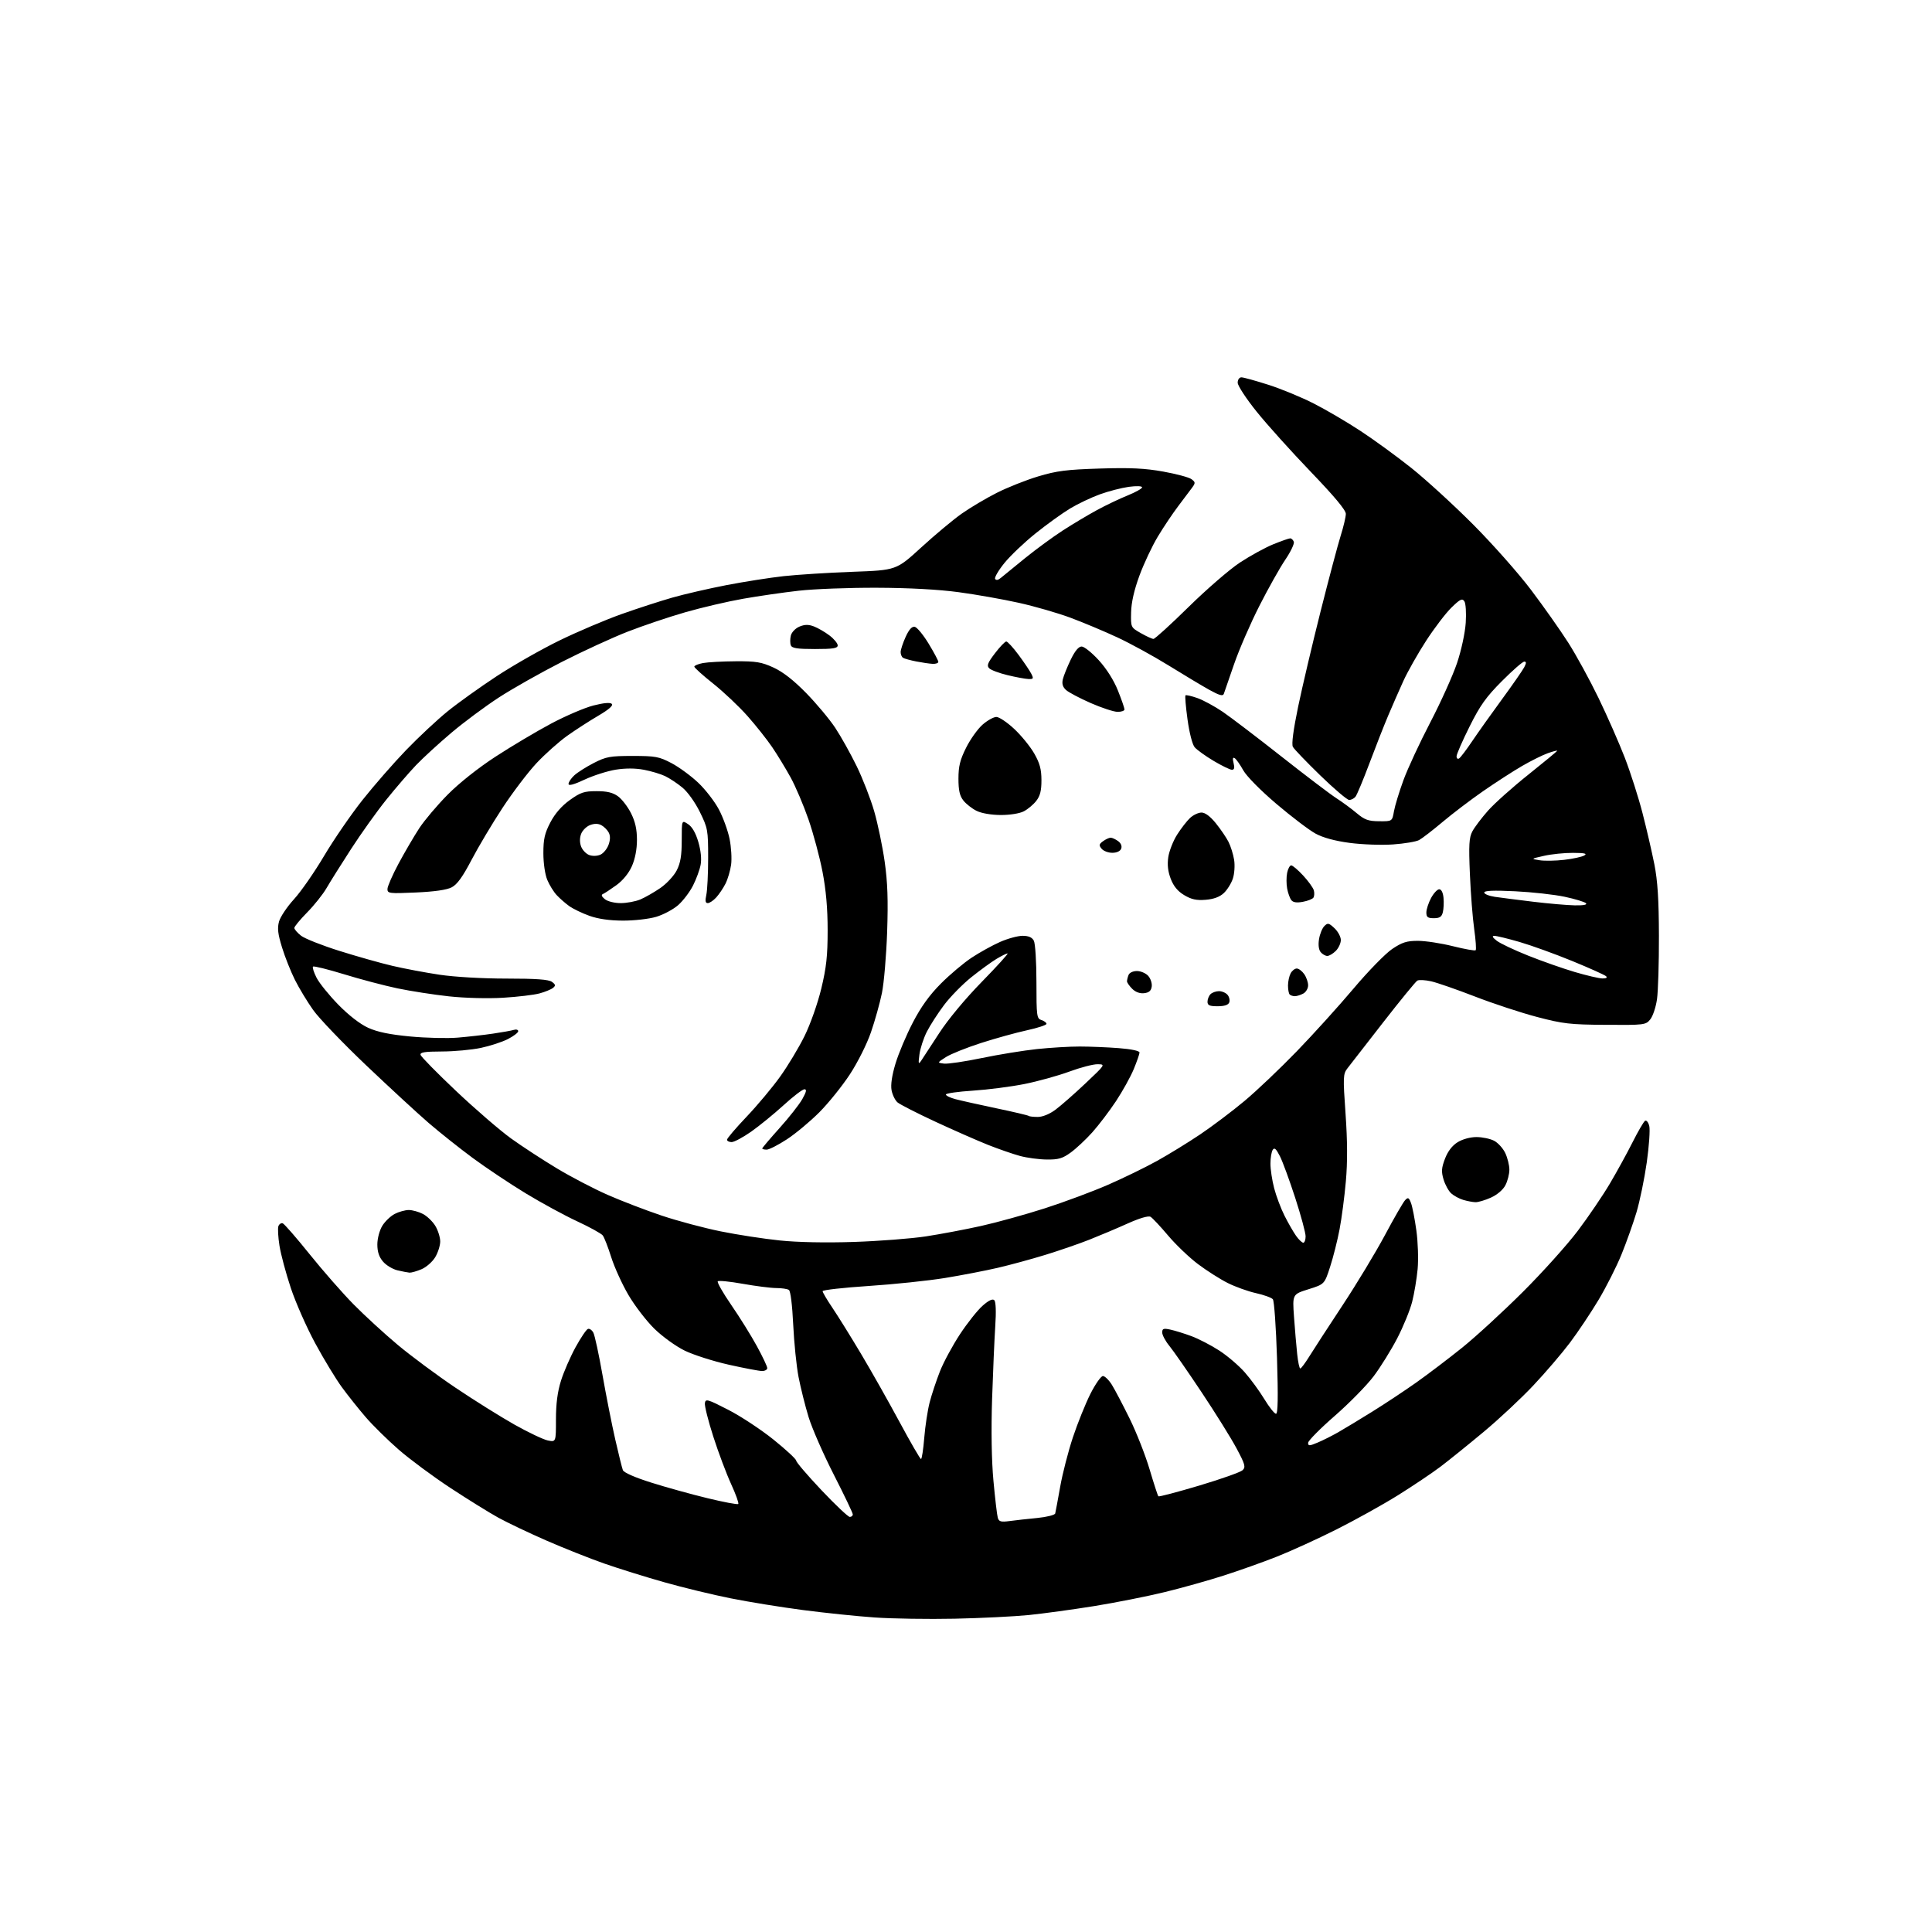 <?xml version="1.0" encoding="UTF-8" standalone="no"?>
<svg 
  version="1.1" 
  xmlns="http://www.w3.org/2000/svg" 
  xmlns:xlink="http://www.w3.org/1999/xlink" 
  xmlns:svg="http://www.w3.org/2000/svg"
  xmlns:rdf="http://www.w3.org/1999/02/22-rdf-syntax-ns#"
  xmlns:cc="http://creativecommons.org/ns#"
  xmlns:dc="http://purl.org/dc/elements/1.1/"
  viewBox="0 0 768 768"
  width="768"
  height="768"
>
<style>svg {background-color: white; }</style>"
<path stroke="none" fill="black" fill-rule="evenodd" d="M379.50,643.46C369.05,643.68 354.73,643.46 347.69,642.97C340.64,642.48 327.82,641.15 319.19,640.02C310.56,638.89 297.65,636.80 290.50,635.37C283.35,633.95 271.43,631.06 264.00,628.95C256.57,626.85 245.89,623.52 240.25,621.55C234.61,619.58 224.32,615.49 217.38,612.47C210.43,609.44 201.77,605.32 198.13,603.32C194.48,601.31 185.88,595.97 179.00,591.45C172.12,586.93 162.90,580.09 158.50,576.26C154.10,572.42 148.21,566.63 145.42,563.39C142.62,560.15 138.35,554.79 135.92,551.47C133.49,548.15 128.71,540.27 125.30,533.97C121.88,527.66 117.52,517.77 115.60,512.00C113.68,506.23 111.65,498.67 111.10,495.21C110.55,491.74 110.36,488.24 110.67,487.41C110.99,486.59 111.75,486.08 112.37,486.28C112.99,486.48 117.81,492.01 123.08,498.57C128.35,505.13 136.23,514.12 140.58,518.53C144.94,522.95 152.83,530.19 158.12,534.62C163.41,539.04 173.76,546.72 181.12,551.67C188.48,556.62 199.01,563.21 204.53,566.32C210.05,569.42 216.01,572.25 217.78,572.61C221.00,573.25 221.00,573.25 221.00,564.23C221.00,558.01 221.62,553.24 223.00,548.86C224.09,545.36 226.70,539.38 228.78,535.57C230.87,531.76 233.09,528.47 233.72,528.26C234.35,528.05 235.32,528.72 235.87,529.76C236.42,530.79 238.06,538.36 239.50,546.57C240.95,554.78 243.22,566.29 244.56,572.15C245.90,578.01 247.26,583.53 247.60,584.40C247.97,585.37 252.37,587.31 258.86,589.35C264.71,591.20 274.77,593.99 281.22,595.55C287.66,597.12 293.18,598.15 293.48,597.86C293.77,597.56 292.49,593.98 290.62,589.91C288.75,585.83 285.57,577.37 283.56,571.11C281.54,564.85 280.03,558.84 280.20,557.76C280.47,555.96 281.26,556.18 289.50,560.42C294.45,562.96 302.55,568.30 307.50,572.28C312.45,576.27 316.50,580.02 316.50,580.63C316.50,581.24 321.02,586.52 326.55,592.37C332.08,598.22 337.15,603.00 337.80,603.00C338.46,603.00 339.00,602.55 339.00,601.99C339.00,601.44 335.61,594.35 331.47,586.24C327.33,578.13 322.82,567.84 321.44,563.36C320.07,558.88 318.27,551.68 317.43,547.36C316.60,543.04 315.65,533.65 315.31,526.50C314.95,518.84 314.25,513.20 313.60,512.77C312.99,512.36 310.73,512.02 308.56,512.02C306.39,512.01 300.43,511.25 295.30,510.34C290.18,509.42 285.69,508.97 285.33,509.34C284.96,509.70 287.38,513.94 290.69,518.75C294.01,523.56 298.58,530.91 300.86,535.09C303.14,539.26 305.00,543.19 305.00,543.84C305.00,544.48 304.07,545.00 302.94,545.00C301.81,545.00 295.85,543.87 289.69,542.49C283.54,541.11 275.65,538.59 272.17,536.89C268.64,535.16 263.30,531.31 260.08,528.15C256.92,525.04 252.28,519.00 249.78,514.72C247.28,510.44 244.21,503.69 242.96,499.72C241.71,495.75 240.20,491.87 239.60,491.10C239.00,490.34 234.43,487.81 229.45,485.50C224.46,483.19 215.23,478.17 208.94,474.35C202.65,470.52 193.18,464.20 187.90,460.30C182.62,456.40 174.74,450.13 170.40,446.39C166.05,442.64 154.91,432.36 145.62,423.54C136.34,414.72 126.83,404.80 124.49,401.50C122.15,398.20 118.88,392.80 117.23,389.50C115.58,386.20 113.27,380.40 112.11,376.61C110.46,371.28 110.19,368.96 110.92,366.33C111.43,364.47 114.11,360.47 116.86,357.46C119.62,354.45 125.00,346.70 128.83,340.24C132.66,333.78 139.54,323.77 144.11,318.00C148.69,312.23 156.49,303.29 161.46,298.14C166.43,292.99 173.88,286.04 178.00,282.71C182.12,279.37 190.90,273.10 197.50,268.76C204.10,264.43 215.35,258.03 222.50,254.55C229.65,251.07 240.68,246.39 247.00,244.14C253.32,241.89 262.42,238.94 267.21,237.57C272.00,236.20 281.68,233.97 288.71,232.61C295.75,231.25 306.00,229.64 311.50,229.03C317.00,228.43 329.33,227.65 338.90,227.30C356.31,226.67 356.31,226.67 366.23,217.59C371.69,212.59 378.93,206.55 382.33,204.16C385.72,201.78 391.97,198.07 396.22,195.92C400.46,193.77 407.89,190.82 412.72,189.37C420.08,187.16 424.04,186.66 437.24,186.25C449.39,185.87 455.14,186.15 462.41,187.46C467.59,188.39 472.63,189.74 473.61,190.46C475.20,191.62 475.24,191.99 473.95,193.76C473.15,194.85 470.66,198.16 468.42,201.12C466.18,204.08 462.49,209.57 460.24,213.33C457.98,217.08 454.70,224.05 452.94,228.83C450.83,234.59 449.71,239.50 449.63,243.45C449.50,249.39 449.51,249.40 453.50,251.68C455.70,252.94 457.96,253.97 458.52,253.98C459.08,253.99 465.38,248.26 472.52,241.24C479.66,234.22 488.85,226.27 492.94,223.59C497.04,220.90 502.99,217.64 506.17,216.35C509.36,215.06 512.37,214.00 512.87,214.00C513.38,214.00 514.02,214.61 514.31,215.36C514.60,216.11 513.08,219.31 510.94,222.47C508.80,225.62 504.15,233.90 500.62,240.85C497.08,247.81 492.56,258.23 490.57,264.00C488.59,269.77 486.74,275.10 486.48,275.83C486.12,276.82 484.69,276.42 480.75,274.24C477.86,272.63 470.56,268.26 464.52,264.52C458.48,260.78 449.29,255.75 444.09,253.34C438.89,250.92 430.56,247.43 425.57,245.57C420.58,243.71 411.32,241.03 405.00,239.63C398.68,238.22 387.88,236.31 381.00,235.39C373.03,234.32 361.24,233.68 348.50,233.64C337.50,233.60 323.55,234.13 317.50,234.82C311.45,235.50 301.50,236.94 295.38,238.02C289.27,239.09 278.92,241.51 272.38,243.39C265.85,245.27 255.55,248.74 249.50,251.10C243.45,253.46 231.67,258.88 223.32,263.13C214.97,267.39 203.72,273.74 198.32,277.25C192.92,280.76 184.45,287.05 179.50,291.23C174.55,295.41 168.20,301.23 165.39,304.16C162.59,307.10 157.24,313.30 153.52,317.94C149.79,322.58 143.53,331.35 139.59,337.44C135.65,343.52 131.25,350.53 129.81,353.02C128.37,355.51 124.89,359.87 122.09,362.71C119.29,365.56 117.00,368.33 117.00,368.87C117.00,369.41 118.20,370.80 119.66,371.95C121.12,373.10 127.99,375.82 134.91,377.99C141.83,380.17 151.32,382.85 156.00,383.94C160.68,385.04 169.11,386.63 174.74,387.47C180.72,388.36 191.78,389.00 201.30,389.00C213.13,389.00 218.11,389.36 219.40,390.30C220.86,391.37 220.94,391.80 219.84,392.70C219.10,393.30 216.70,394.29 214.50,394.89C212.30,395.49 205.78,396.27 200.00,396.62C193.96,396.98 184.83,396.75 178.50,396.07C172.45,395.41 163.22,393.98 158.00,392.89C152.78,391.79 143.21,389.27 136.75,387.28C130.28,385.30 124.74,383.93 124.43,384.24C124.12,384.55 124.75,386.54 125.83,388.66C126.91,390.78 130.79,395.58 134.45,399.34C138.56,403.55 143.09,407.07 146.30,408.54C150.01,410.23 154.80,411.23 163.00,412.01C169.32,412.61 177.88,412.82 182.00,412.47C186.12,412.12 192.43,411.41 196.00,410.88C199.57,410.36 203.29,409.69 204.25,409.40C205.21,409.10 206.00,409.34 206.00,409.91C206.00,410.49 204.15,411.90 201.89,413.05C199.64,414.21 194.80,415.78 191.14,416.56C187.49,417.33 180.53,417.97 175.68,417.98C168.87,418.00 166.93,418.30 167.18,419.32C167.35,420.05 173.73,426.53 181.34,433.73C188.95,440.92 198.77,449.39 203.16,452.56C207.56,455.72 215.78,461.09 221.43,464.48C227.08,467.88 236.16,472.61 241.61,475.00C247.05,477.39 256.68,481.09 263.00,483.21C269.32,485.33 279.90,488.16 286.50,489.49C293.10,490.83 303.66,492.45 309.96,493.10C317.09,493.84 328.25,494.06 339.46,493.69C349.38,493.36 362.23,492.37 368.00,491.49C373.77,490.61 383.65,488.75 389.95,487.35C396.25,485.95 407.69,482.78 415.39,480.31C423.08,477.83 434.35,473.63 440.44,470.98C446.52,468.33 455.28,464.06 459.90,461.50C464.52,458.94 472.27,454.18 477.12,450.92C481.96,447.66 489.88,441.69 494.71,437.65C499.55,433.61 508.90,424.72 515.50,417.90C522.10,411.08 532.24,399.87 538.03,393.00C543.82,386.12 550.74,379.04 553.39,377.25C557.37,374.58 559.19,374.00 563.65,374.00C566.63,374.00 572.90,374.96 577.57,376.13C582.25,377.30 586.31,378.02 586.60,377.73C586.89,377.44 586.63,373.67 586.02,369.35C585.40,365.03 584.63,355.19 584.31,347.48C583.81,335.82 583.98,332.95 585.29,330.48C586.16,328.84 588.96,325.13 591.52,322.24C594.08,319.35 601.31,312.89 607.59,307.89C613.86,302.89 619.00,298.64 619.00,298.44C619.00,298.25 617.31,298.69 615.25,299.42C613.19,300.15 608.58,302.45 605.00,304.52C601.42,306.60 594.45,311.11 589.50,314.54C584.55,317.98 577.30,323.49 573.39,326.79C569.48,330.08 565.30,333.30 564.11,333.94C562.92,334.58 558.24,335.36 553.72,335.68C549.20,336.00 541.45,335.72 536.51,335.06C530.64,334.28 525.93,333.00 522.95,331.37C520.44,330.01 513.46,324.71 507.44,319.60C501.04,314.16 495.55,308.59 494.20,306.18C492.94,303.91 491.41,301.75 490.81,301.38C490.06,300.92 489.92,301.55 490.37,303.35C490.84,305.22 490.65,306.00 489.71,306.00C488.98,306.00 485.71,304.41 482.44,302.47C479.17,300.52 475.78,298.08 474.90,297.04C473.98,295.95 472.78,291.29 472.06,286.01C471.37,280.98 471.00,276.66 471.25,276.42C471.49,276.18 473.62,276.66 475.98,277.49C478.33,278.32 482.89,280.80 486.11,282.99C489.32,285.19 499.81,293.17 509.41,300.74C519.02,308.31 528.82,315.75 531.19,317.27C533.56,318.79 537.21,321.47 539.29,323.23C542.46,325.89 543.93,326.43 548.25,326.46C553.42,326.50 553.42,326.50 554.12,322.50C554.51,320.30 556.20,314.75 557.88,310.16C559.55,305.57 564.36,295.22 568.56,287.16C572.76,279.10 577.54,268.49 579.19,263.59C580.90,258.50 582.38,251.63 582.65,247.59C582.91,243.60 582.67,239.85 582.10,239.01C581.25,237.76 580.40,238.18 576.99,241.51C574.73,243.70 570.21,249.64 566.92,254.70C563.64,259.76 559.57,266.96 557.86,270.70C556.16,274.44 553.44,280.65 551.81,284.50C550.18,288.35 546.82,296.89 544.35,303.48C541.88,310.07 539.39,316.03 538.81,316.73C538.23,317.43 537.11,318.00 536.32,318.00C535.54,318.00 530.37,313.62 524.85,308.26C519.33,302.90 514.41,297.78 513.93,296.87C513.37,295.82 514.12,290.12 516.04,280.87C517.69,272.96 521.70,255.93 524.96,243.00C528.22,230.07 531.81,216.57 532.93,213.00C534.06,209.43 534.98,205.50 534.99,204.28C535.00,202.78 530.48,197.37 521.04,187.54C513.36,179.55 503.68,168.80 499.54,163.64C495.39,158.49 492.00,153.31 492.00,152.14C492.00,150.91 492.64,150.00 493.49,150.00C494.31,150.00 499.14,151.34 504.24,152.97C509.33,154.60 517.46,157.96 522.30,160.43C527.14,162.90 535.47,167.78 540.80,171.29C546.14,174.79 555.23,181.41 561.00,186.00C566.77,190.60 577.81,200.69 585.53,208.43C593.25,216.17 603.64,227.90 608.62,234.50C613.61,241.10 620.27,250.55 623.43,255.50C626.59,260.45 632.00,270.35 635.46,277.50C638.92,284.65 643.60,295.30 645.87,301.16C648.13,307.02 651.31,316.94 652.92,323.20C654.54,329.46 656.65,338.61 657.63,343.54C658.94,350.17 659.41,357.57 659.45,372.00C659.48,382.73 659.13,394.08 658.68,397.22C658.23,400.37 657.03,403.97 656.01,405.22C654.23,407.43 653.66,407.50 638.33,407.39C624.12,407.30 621.33,406.98 611.00,404.26C604.67,402.60 593.59,398.95 586.36,396.15C579.13,393.35 571.28,390.62 568.91,390.09C566.54,389.56 564.07,389.43 563.41,389.81C562.75,390.19 556.66,397.64 549.86,406.37C543.06,415.10 536.66,423.33 535.64,424.66C533.89,426.93 533.84,428.04 534.88,442.79C535.64,453.58 535.68,461.98 535.00,469.59C534.46,475.69 533.34,484.27 532.50,488.67C531.67,493.06 529.98,499.77 528.74,503.58C526.50,510.50 526.50,510.50 520.13,512.50C513.75,514.50 513.75,514.50 514.39,523.50C514.75,528.45 515.31,535.09 515.65,538.25C515.98,541.41 516.54,544.00 516.88,544.00C517.22,544.00 518.82,541.86 520.44,539.25C522.05,536.64 527.98,527.52 533.60,519.00C539.23,510.48 546.84,497.88 550.52,491.00C554.19,484.12 557.81,477.86 558.56,477.08C559.72,475.86 560.06,476.02 560.90,478.23C561.44,479.65 562.40,484.57 563.03,489.16C563.67,493.77 563.89,500.63 563.53,504.50C563.17,508.35 562.19,514.20 561.35,517.50C560.51,520.80 557.84,527.33 555.42,532.00C552.99,536.67 548.77,543.47 546.04,547.09C543.31,550.72 536.33,557.82 530.54,562.87C524.74,567.93 520.00,572.73 520.00,573.54C520.00,574.84 520.47,574.83 523.75,573.46C525.81,572.60 529.52,570.74 532.00,569.32C534.48,567.90 540.55,564.23 545.50,561.15C550.45,558.08 558.32,552.87 562.99,549.57C567.65,546.27 575.88,540.02 581.28,535.68C586.67,531.34 597.50,521.39 605.35,513.57C613.19,505.75 623.04,494.79 627.24,489.21C631.44,483.64 637.17,475.20 639.97,470.46C642.77,465.72 646.83,458.31 649.00,454.00C651.17,449.68 653.40,445.87 653.94,445.53C654.49,445.20 655.24,446.12 655.61,447.59C655.98,449.06 655.53,455.56 654.62,462.04C653.70,468.51 651.86,477.46 650.53,481.91C649.19,486.36 646.51,493.91 644.56,498.69C642.62,503.47 638.52,511.57 635.47,516.69C632.41,521.81 627.28,529.48 624.07,533.75C620.86,538.01 614.31,545.66 609.52,550.74C604.74,555.83 595.80,564.18 589.66,569.29C583.52,574.41 575.80,580.63 572.50,583.12C569.20,585.61 561.64,590.68 555.70,594.39C549.75,598.10 538.73,604.23 531.20,608.01C523.66,611.79 513.00,616.65 507.50,618.82C502.00,620.99 492.55,624.35 486.50,626.29C480.45,628.24 469.88,631.20 463.00,632.88C456.12,634.56 443.52,637.06 435.00,638.44C426.48,639.81 414.77,641.41 409.00,642.00C403.23,642.58 389.95,643.24 379.50,643.46zM401.35,604.64C403.63,604.33 408.57,603.78 412.33,603.42C416.09,603.05 419.29,602.24 419.46,601.63C419.62,601.01 420.51,596.23 421.44,591.00C422.37,585.77 424.64,576.93 426.50,571.34C428.36,565.75 431.49,557.99 433.45,554.09C435.42,550.19 437.66,547.00 438.43,547.00C439.20,547.00 440.82,548.59 442.02,550.53C443.22,552.48 446.39,558.51 449.06,563.93C451.73,569.36 455.30,578.42 456.98,584.08C458.66,589.74 460.23,594.56 460.47,594.81C460.72,595.05 468.02,593.13 476.71,590.54C485.39,587.95 493.16,585.20 493.96,584.42C495.24,583.18 494.94,582.09 491.55,575.75C489.42,571.76 483.19,561.75 477.69,553.50C472.20,545.25 466.42,536.93 464.85,535.02C463.28,533.11 462.00,530.71 462.00,529.69C462.00,528.13 462.50,527.95 465.25,528.54C467.04,528.93 470.82,530.10 473.65,531.15C476.48,532.21 481.43,534.77 484.65,536.85C487.88,538.94 492.44,542.83 494.80,545.51C497.16,548.19 500.67,552.99 502.61,556.19C504.56,559.39 506.63,562.00 507.23,562.00C508.00,562.00 508.11,555.52 507.63,539.82C507.25,527.62 506.51,517.12 505.98,516.48C505.46,515.84 502.43,514.75 499.26,514.04C496.09,513.34 491.02,511.51 487.99,509.99C484.96,508.46 479.67,505.10 476.22,502.50C472.77,499.91 467.42,494.80 464.34,491.15C461.25,487.49 458.11,484.14 457.36,483.70C456.51,483.20 453.03,484.22 448.24,486.37C443.98,488.29 437.12,491.18 433.00,492.81C428.88,494.44 421.00,497.15 415.50,498.84C410.00,500.53 401.50,502.85 396.61,503.98C391.71,505.12 382.26,506.94 375.61,508.03C368.95,509.11 355.29,510.54 345.25,511.20C335.21,511.86 327.00,512.79 327.00,513.26C327.00,513.73 328.73,516.67 330.85,519.80C332.97,522.94 338.07,531.12 342.17,538.00C346.28,544.88 353.20,557.13 357.57,565.24C361.93,573.34 365.78,579.98 366.11,579.99C366.45,579.99 367.03,576.18 367.41,571.51C367.79,566.85 368.76,560.49 369.57,557.38C370.38,554.27 372.22,548.75 373.65,545.11C375.08,541.48 378.67,534.84 381.61,530.37C384.56,525.89 388.61,520.79 390.61,519.04C393.04,516.90 394.58,516.18 395.25,516.85C395.87,517.47 396.02,521.42 395.63,527.18C395.30,532.30 394.73,545.35 394.37,556.16C393.97,568.60 394.16,580.54 394.91,588.66C395.56,595.72 396.34,602.33 396.64,603.35C397.10,604.89 397.89,605.10 401.35,604.64zM162.78,505.90C162.08,505.84 159.93,505.43 158.02,504.98C156.10,504.53 153.51,502.97 152.27,501.52C150.69,499.69 150.00,497.61 150.00,494.69C150.01,492.30 150.85,489.13 151.96,487.30C153.03,485.54 155.26,483.40 156.91,482.55C158.55,481.70 161.07,481.00 162.50,481.00C163.93,481.00 166.45,481.70 168.09,482.55C169.74,483.40 171.97,485.54 173.04,487.30C174.11,489.06 174.99,491.85 174.99,493.50C174.99,495.15 174.08,497.99 172.97,499.81C171.86,501.63 169.41,503.77 167.51,504.56C165.61,505.35 163.49,505.95 162.78,505.90zM518.07,494.00C518.58,494.00 519.00,492.86 519.00,491.46C519.00,490.06 517.15,483.20 514.88,476.21C512.61,469.22 509.87,461.74 508.78,459.60C507.28,456.64 506.59,456.03 505.92,457.10C505.43,457.87 505.02,460.32 505.02,462.54C505.01,464.76 505.67,469.16 506.49,472.31C507.31,475.46 509.17,480.39 510.62,483.27C512.07,486.15 514.13,489.74 515.20,491.25C516.26,492.76 517.56,494.00 518.07,494.00zM586.50,477.89C585.40,477.86 583.21,477.44 581.64,476.97C580.07,476.50 577.93,475.34 576.88,474.39C575.84,473.45 574.47,470.96 573.84,468.87C572.90,465.73 573.00,464.28 574.42,460.57C575.54,457.64 577.28,455.37 579.44,454.04C581.38,452.84 584.45,452.00 586.92,452.00C589.22,452.00 592.37,452.66 593.91,453.46C595.46,454.26 597.47,456.46 598.37,458.36C599.26,460.25 600.00,463.22 600.00,464.95C600.00,466.68 599.30,469.46 598.43,471.13C597.50,472.94 595.19,474.92 592.68,476.06C590.38,477.10 587.60,477.93 586.50,477.89zM416.10,460.93C413.02,460.90 408.24,460.26 405.47,459.51C402.70,458.76 396.96,456.77 392.72,455.09C388.48,453.40 379.04,449.25 371.75,445.86C364.46,442.47 357.72,439.03 356.77,438.21C355.82,437.39 354.76,435.22 354.41,433.39C354.01,431.23 354.56,427.50 355.98,422.78C357.19,418.78 360.27,411.46 362.84,406.52C366.08,400.27 369.47,395.55 374.00,391.01C377.57,387.41 383.09,382.77 386.26,380.68C389.42,378.59 394.50,375.78 397.54,374.44C400.57,373.10 404.60,372.00 406.49,372.00C408.87,372.00 410.25,372.60 410.96,373.93C411.54,375.01 412.00,382.29 412.00,390.37C412.00,403.99 412.12,404.90 414.00,405.50C415.10,405.85 416.00,406.52 416.00,407.00C416.00,407.47 412.51,408.62 408.25,409.55C403.99,410.47 395.77,412.75 390.00,414.60C384.23,416.46 377.93,418.98 376.00,420.22C372.50,422.46 372.50,422.46 375.27,422.80C376.79,422.99 383.54,421.99 390.27,420.59C397.00,419.19 406.87,417.59 412.21,417.02C417.55,416.46 425.20,416.00 429.21,416.01C433.22,416.01 440.21,416.30 444.75,416.65C449.73,417.04 452.99,417.73 452.98,418.40C452.96,419.00 451.93,421.98 450.68,425.00C449.43,428.02 446.25,433.75 443.63,437.72C441.00,441.69 436.75,447.28 434.18,450.15C431.61,453.01 427.75,456.62 425.60,458.17C422.38,460.51 420.72,460.99 416.10,460.93zM304.76,457.00C303.79,457.00 303.00,456.79 303.00,456.54C303.00,456.28 306.10,452.63 309.88,448.42C313.66,444.22 317.74,439.03 318.94,436.89C320.55,434.03 320.77,433.00 319.77,433.00C319.03,433.00 315.28,435.86 311.45,439.37C307.61,442.87 301.81,447.59 298.57,449.87C295.32,452.14 291.84,454.00 290.83,454.00C289.83,454.00 289.00,453.57 289.00,453.05C289.00,452.52 292.49,448.43 296.75,443.95C301.01,439.47 307.02,432.30 310.09,428.01C313.17,423.72 317.54,416.46 319.81,411.86C322.14,407.13 325.03,398.94 326.47,393.00C328.49,384.61 329.00,379.95 329.00,369.80C329.00,361.14 328.35,353.74 326.96,346.54C325.84,340.72 323.33,331.36 321.38,325.73C319.43,320.11 316.23,312.57 314.26,309.00C312.29,305.43 309.00,300.02 306.95,297.00C304.90,293.98 300.48,288.40 297.12,284.61C293.77,280.83 287.64,275.04 283.51,271.75C279.38,268.47 276.00,265.43 276.00,265.00C276.00,264.57 277.56,263.93 279.46,263.57C281.37,263.22 287.20,262.90 292.41,262.87C300.54,262.82 302.70,263.17 307.47,265.36C311.23,267.08 315.47,270.39 320.49,275.52C324.58,279.71 329.77,285.92 332.02,289.32C334.27,292.72 338.09,299.55 340.51,304.50C342.93,309.45 346.08,317.55 347.51,322.50C348.94,327.45 350.81,336.45 351.67,342.50C352.84,350.73 353.08,357.78 352.65,370.50C352.32,379.85 351.40,390.76 350.58,394.74C349.77,398.73 347.81,405.73 346.23,410.31C344.62,415.00 340.95,422.32 337.84,427.07C334.80,431.71 329.34,438.49 325.71,442.14C322.07,445.79 316.27,450.63 312.81,452.89C309.35,455.15 305.73,457.00 304.76,457.00zM412.52,444.00C414.46,444.00 417.21,442.88 419.60,441.10C421.74,439.51 427.10,434.81 431.50,430.65C439.45,423.14 439.48,423.10 436.32,423.05C434.57,423.02 429.49,424.34 425.03,425.99C420.57,427.63 412.55,429.85 407.21,430.92C401.87,431.98 392.66,433.17 386.75,433.55C380.84,433.93 376.00,434.62 376.00,435.08C376.00,435.54 377.69,436.37 379.75,436.92C381.81,437.47 389.12,439.10 396.00,440.55C402.88,441.99 408.69,443.36 408.92,443.59C409.15,443.81 410.77,444.00 412.52,444.00zM366.21,421.61C366.92,420.57 370.13,415.65 373.35,410.68C376.84,405.28 383.66,397.08 390.26,390.32C396.35,384.09 400.97,379.00 400.53,379.00C400.09,379.00 398.11,379.98 396.12,381.18C394.13,382.37 389.64,385.64 386.15,388.43C382.66,391.22 377.78,396.19 375.30,399.49C372.82,402.78 369.73,407.58 368.42,410.15C367.12,412.73 365.80,416.78 365.49,419.17C365.00,422.92 365.10,423.25 366.21,421.61zM484.03,400.00C480.82,400.00 480.00,399.64 480.00,398.20C480.00,397.21 480.54,395.86 481.20,395.20C481.86,394.54 483.38,394.00 484.58,394.00C485.78,394.00 487.31,394.67 487.99,395.49C488.67,396.31 488.96,397.66 488.64,398.49C488.26,399.49 486.71,400.00 484.03,400.00zM514.73,396.00C513.96,396.00 513.03,395.70 512.67,395.33C512.30,394.97 512.00,393.36 512.00,391.77C512.00,390.17 512.47,388.00 513.04,386.93C513.60,385.87 514.70,385.00 515.48,385.00C516.25,385.00 517.59,386.00 518.44,387.22C519.30,388.44 520.00,390.45 520.00,391.69C520.00,392.92 519.13,394.40 518.07,394.96C517.00,395.53 515.50,396.00 514.73,396.00zM454.81,394.81C453.11,395.01 451.36,394.36 450.06,393.06C448.93,391.93 448.00,390.59 448.00,390.08C448.00,389.58 448.27,388.45 448.61,387.58C448.96,386.67 450.38,386.00 451.95,386.00C453.46,386.00 455.47,386.86 456.43,387.92C457.38,388.97 458.01,390.88 457.83,392.17C457.59,393.85 456.75,394.59 454.81,394.81zM636.95,388.95C638.47,388.98 639.04,388.65 638.45,388.07C637.93,387.57 631.88,384.84 625.01,382.03C618.13,379.21 608.70,375.80 604.05,374.45C599.39,373.10 594.89,372.01 594.04,372.02C592.97,372.04 593.26,372.63 595.00,373.98C596.38,375.04 602.00,377.70 607.50,379.89C613.00,382.09 621.33,385.01 626.00,386.39C630.67,387.77 635.60,388.92 636.95,388.95zM527.62,380.00C526.86,380.00 525.68,379.32 524.99,378.49C524.21,377.55 523.96,375.61 524.34,373.31C524.66,371.29 525.61,368.96 526.45,368.13C527.80,366.78 528.23,366.87 530.48,368.98C531.87,370.28 533.00,372.40 533.00,373.67C533.00,374.95 532.10,376.90 531.00,378.00C529.90,379.10 528.38,380.00 527.62,380.00zM247.57,365.96C242.27,365.94 237.71,365.28 234.27,364.04C231.39,363.01 227.79,361.27 226.27,360.18C224.75,359.09 222.51,357.13 221.30,355.83C220.09,354.54 218.40,351.81 217.55,349.77C216.66,347.64 216.00,343.13 216.00,339.15C216.00,333.53 216.52,331.23 218.78,326.91C220.61,323.41 223.24,320.39 226.49,318.05C230.77,314.98 232.20,314.50 237.14,314.50C241.32,314.50 243.61,315.05 245.68,316.55C247.23,317.68 249.56,320.71 250.85,323.29C252.52,326.62 253.20,329.68 253.20,333.87C253.20,337.60 252.46,341.43 251.19,344.31C249.94,347.14 247.60,350.00 245.02,351.87C242.74,353.52 240.34,355.10 239.69,355.38C238.89,355.71 239.15,356.39 240.44,357.44C241.53,358.32 244.28,359.00 246.72,359.00C249.11,359.00 252.62,358.35 254.52,357.56C256.42,356.76 260.01,354.71 262.50,353.00C264.98,351.29 267.91,348.14 269.01,345.99C270.51,343.04 271.00,340.10 271.00,334.02C271.00,325.95 271.00,325.95 273.51,327.60C275.16,328.68 276.55,331.10 277.60,334.70C278.60,338.13 278.94,341.51 278.51,343.78C278.14,345.76 276.78,349.48 275.48,352.03C274.19,354.59 271.53,358.08 269.58,359.80C267.63,361.51 263.69,363.61 260.83,364.46C257.95,365.31 252.04,365.98 247.57,365.96zM569.98,365.00C567.55,365.00 567.00,364.58 567.00,362.73C567.00,361.49 567.84,358.90 568.87,356.98C569.90,355.07 571.36,353.50 572.12,353.50C572.96,353.50 573.63,354.83 573.82,356.89C574.00,358.75 573.88,361.34 573.55,362.64C573.10,364.46 572.28,365.00 569.98,365.00zM625.95,359.89C629.45,359.96 631.05,359.65 630.44,359.04C629.91,358.51 626.10,357.36 621.99,356.48C617.87,355.60 608.99,354.62 602.25,354.29C593.71,353.88 590.00,354.03 590.00,354.79C590.00,355.39 591.91,356.16 594.25,356.51C596.59,356.85 603.45,357.73 609.50,358.46C615.55,359.19 622.95,359.83 625.95,359.89zM281.35,359.00C280.40,359.00 280.25,358.12 280.77,355.75C281.17,353.96 281.50,347.32 281.50,340.98C281.50,329.97 281.35,329.16 278.20,322.76C276.32,318.94 273.34,314.77 271.24,313.05C269.23,311.39 266.13,309.34 264.36,308.50C262.59,307.66 258.80,306.53 255.94,305.99C252.55,305.35 248.63,305.34 244.74,305.96C241.44,306.50 235.88,308.27 232.37,309.91C228.11,311.91 226.00,312.47 226.00,311.62C226.00,310.92 227.01,309.40 228.25,308.25C229.49,307.09 232.97,304.88 236.00,303.32C240.96,300.78 242.49,300.50 251.50,300.50C260.56,300.50 262.01,300.77 266.92,303.35C269.90,304.92 274.68,308.42 277.54,311.13C280.41,313.84 284.11,318.63 285.77,321.78C287.44,324.92 289.34,330.17 290.01,333.44C290.68,336.70 290.95,341.33 290.63,343.71C290.30,346.09 289.30,349.49 288.40,351.27C287.50,353.05 285.84,355.51 284.71,356.75C283.58,357.99 282.07,359.00 281.35,359.00zM517.93,358.48C515.49,358.94 514.04,358.74 513.33,357.83C512.75,357.10 512.00,355.04 511.67,353.25C511.33,351.46 511.32,348.65 511.65,347.00C511.98,345.35 512.71,344.00 513.28,344.00C513.84,344.00 515.99,345.83 518.05,348.06C520.11,350.29 522.01,352.94 522.28,353.95C522.54,354.95 522.47,356.24 522.13,356.80C521.78,357.36 519.89,358.12 517.93,358.48zM479.28,357.68C475.63,357.98 473.61,357.54 470.76,355.84C468.17,354.30 466.52,352.30 465.39,349.35C464.26,346.40 463.96,343.72 464.42,340.67C464.79,338.25 466.36,334.24 467.93,331.78C469.49,329.31 471.81,326.33 473.07,325.15C474.34,323.97 476.39,323.00 477.62,323.00C479.06,323.00 481.11,324.53 483.31,327.25C485.20,329.59 487.47,332.92 488.35,334.65C489.22,336.37 490.23,339.59 490.58,341.79C490.94,344.00 490.71,347.35 490.08,349.25C489.46,351.15 487.84,353.74 486.50,355.00C484.86,356.54 482.50,357.42 479.28,357.68zM165.28,354.78C154.71,355.25 154.00,355.16 154.02,353.39C154.03,352.35 156.03,347.79 158.46,343.25C160.90,338.72 164.58,332.42 166.65,329.25C168.72,326.09 173.81,320.07 177.96,315.88C182.50,311.29 190.07,305.28 197.00,300.77C203.32,296.65 213.23,290.76 219.01,287.68C224.78,284.60 232.37,281.35 235.87,280.45C240.03,279.39 242.57,279.17 243.21,279.81C243.85,280.45 242.00,282.07 237.85,284.50C234.36,286.54 228.78,290.14 225.45,292.51C222.13,294.88 216.63,299.78 213.24,303.40C209.86,307.02 203.76,315.05 199.70,321.24C195.64,327.43 190.12,336.70 187.43,341.84C183.91,348.58 181.71,351.61 179.55,352.73C177.59,353.75 172.64,354.46 165.28,354.78zM621.77,341.80C625.23,341.40 628.83,340.62 629.77,340.07C631.07,339.31 629.94,339.05 625.30,339.03C621.89,339.01 616.71,339.54 613.80,340.20C608.50,341.40 608.50,341.40 612.00,341.96C613.92,342.27 618.32,342.20 621.77,341.80zM238.70,339.73C239.91,339.18 241.36,337.39 241.93,335.76C242.63,333.77 242.64,332.19 241.96,330.92C241.41,329.89 240.09,328.59 239.04,328.02C237.77,327.34 236.26,327.33 234.55,327.98C233.13,328.52 231.53,330.10 231.01,331.48C230.40,333.09 230.40,334.92 231.01,336.53C231.54,337.92 232.99,339.43 234.24,339.89C235.56,340.38 237.42,340.31 238.70,339.73zM442.15,339.00C440.55,339.00 438.64,338.28 437.91,337.39C436.78,336.03 436.86,335.57 438.48,334.39C439.53,333.63 440.89,333.00 441.50,333.00C442.11,333.00 443.45,333.61 444.47,334.36C445.61,335.19 446.08,336.35 445.69,337.36C445.31,338.36 443.93,339.00 442.15,339.00zM397.80,323.98C394.05,323.96 390.17,323.30 388.21,322.33C386.40,321.44 384.04,319.59 382.96,318.22C381.49,316.36 381.00,314.17 381.00,309.52C381.00,304.61 381.63,302.05 384.05,297.22C385.72,293.87 388.66,289.75 390.58,288.06C392.50,286.38 394.97,285.00 396.08,285.00C397.18,285.00 400.37,287.14 403.16,289.75C405.96,292.36 409.53,296.75 411.11,299.50C413.33,303.37 413.98,305.77 413.99,310.12C414.00,314.31 413.47,316.40 411.91,318.39C410.76,319.85 408.54,321.71 406.96,322.52C405.30,323.38 401.45,323.99 397.80,323.98zM580.00,301.50C580.56,301.16 582.89,298.09 585.18,294.69C587.48,291.28 592.81,283.77 597.04,278.00C601.27,272.23 605.25,266.49 605.90,265.25C606.78,263.56 606.78,263.00 605.91,263.00C605.28,263.00 601.28,266.49 597.04,270.75C590.74,277.07 588.36,280.41 584.16,288.84C581.32,294.53 579.00,299.84 579.00,300.65C579.00,301.46 579.45,301.84 580.00,301.50zM444.25,282.97C442.74,282.96 437.93,281.38 433.57,279.47C429.22,277.56 424.80,275.23 423.77,274.29C422.45,273.10 422.07,271.82 422.49,270.04C422.82,268.64 424.23,265.14 425.62,262.25C427.30,258.76 428.76,257.00 429.97,257.00C430.98,257.00 434.04,259.45 436.77,262.44C439.85,265.81 442.73,270.36 444.37,274.45C445.82,278.06 447.00,281.47 447.00,282.01C447.00,282.55 445.76,282.99 444.25,282.97zM408.79,269.92C407.53,269.87 403.80,269.18 400.50,268.38C397.20,267.59 393.93,266.36 393.22,265.65C392.18,264.61 392.60,263.50 395.52,259.68C397.48,257.11 399.51,255.00 400.01,255.00C400.52,255.00 402.69,257.36 404.84,260.25C406.99,263.14 409.27,266.51 409.91,267.75C410.95,269.77 410.84,269.99 408.79,269.92zM370.75,263.89C369.51,263.83 366.58,263.40 364.23,262.94C361.89,262.48 359.53,261.83 358.98,261.49C358.44,261.16 358.01,260.12 358.02,259.19C358.03,258.26 358.93,255.55 360.01,253.17C361.35,250.22 362.50,248.95 363.63,249.17C364.54,249.35 367.02,252.36 369.14,255.85C371.26,259.34 373.00,262.61 373.00,263.10C373.00,263.60 371.99,263.95 370.75,263.89zM323.97,258.00C316.86,258.00 314.81,257.68 314.36,256.50C314.04,255.67 314.05,253.93 314.38,252.62C314.71,251.30 316.22,249.74 317.80,249.08C319.91,248.21 321.38,248.19 323.56,249.02C325.17,249.64 327.96,251.25 329.75,252.62C331.54,253.98 333.00,255.75 333.00,256.55C333.00,257.71 331.19,258.00 323.97,258.00zM397.85,229.72C398.76,228.95 403.10,225.40 407.50,221.85C411.90,218.29 418.65,213.35 422.50,210.86C426.35,208.37 432.43,204.74 436.00,202.80C439.57,200.85 445.09,198.22 448.25,196.95C451.41,195.67 454.00,194.22 454.00,193.72C454.00,193.20 451.76,193.12 448.75,193.52C445.86,193.92 440.69,195.25 437.26,196.49C433.83,197.73 428.49,200.27 425.41,202.12C422.32,203.98 416.15,208.43 411.69,212.00C407.23,215.57 401.64,220.89 399.27,223.81C396.90,226.73 395.24,229.58 395.58,230.13C395.97,230.76 396.81,230.61 397.85,229.72z" />

</svg>